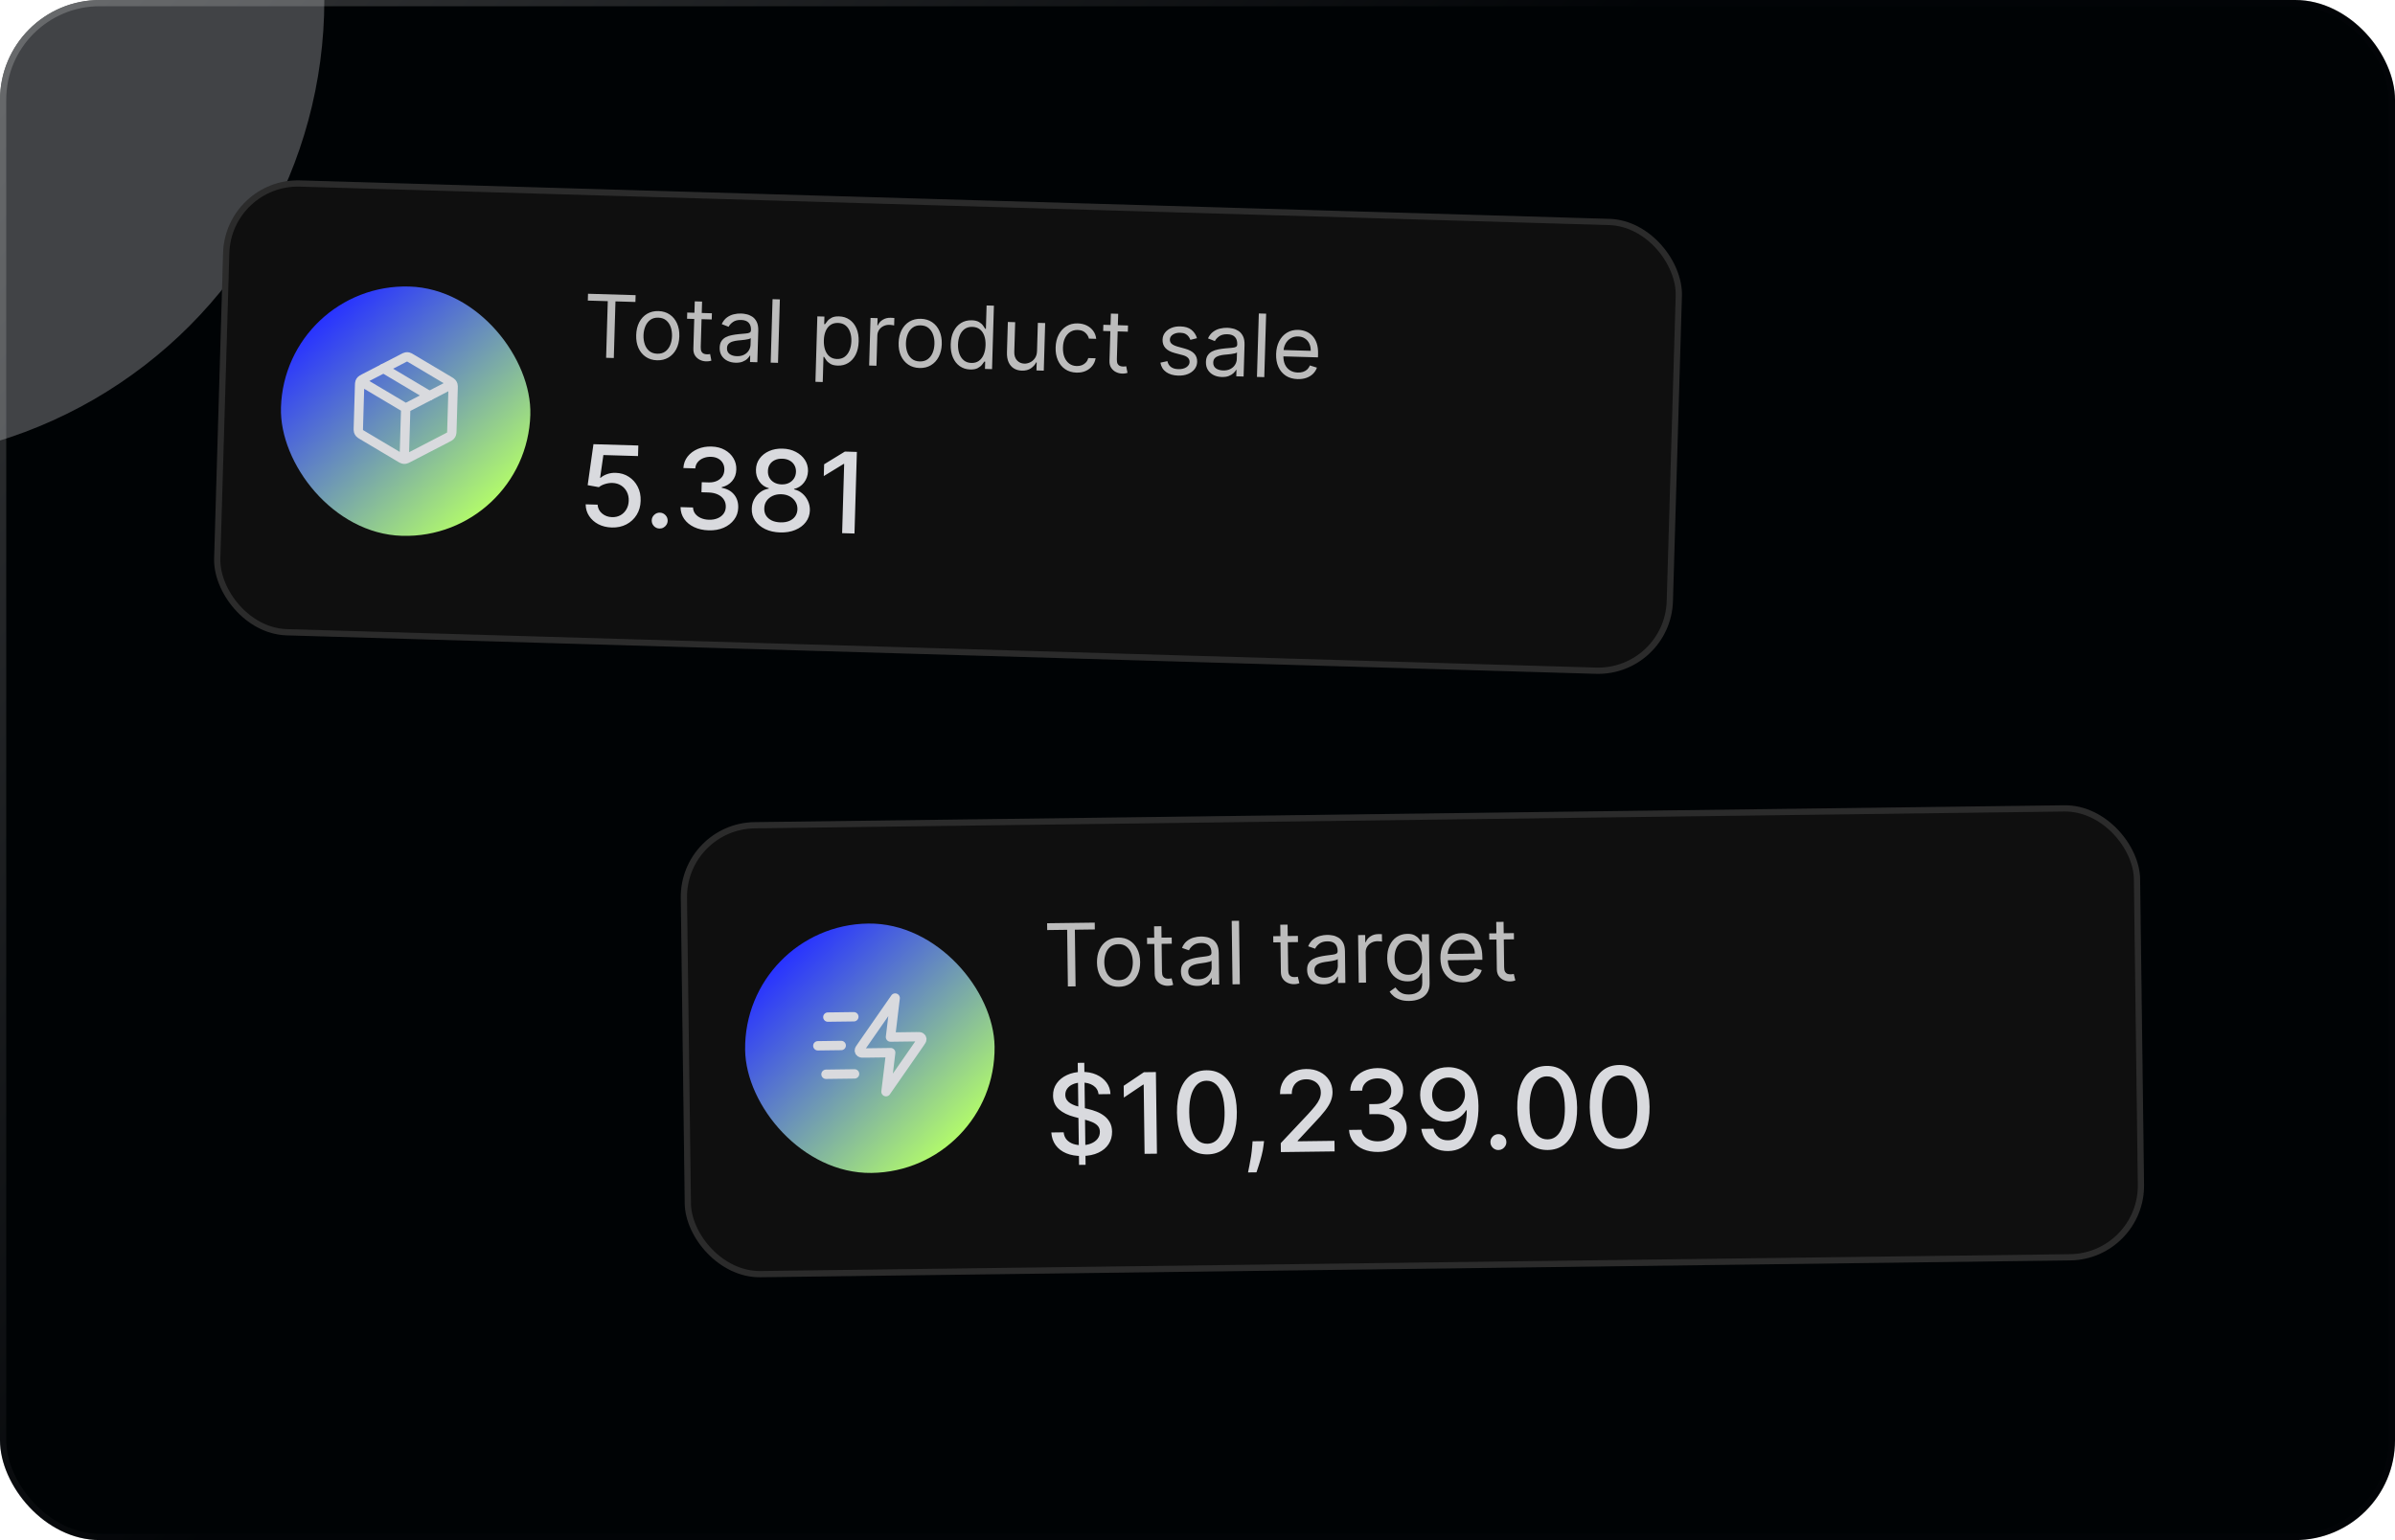 <svg width="384" height="247" viewBox="0 0 384 247" fill="none" xmlns="http://www.w3.org/2000/svg">
<g clip-path="url(#clip0_10956_294579)">
<rect width="384" height="247" rx="16" fill="url(#paint0_linear_10956_294579)"/>
<g opacity="0.3" filter="url(#filter0_f_10956_294579)">
<circle cx="-22" r="74" fill="#D9DADE"/>
</g>
<g filter="url(#filter1_i_10956_294579)">
<rect x="36.123" y="28.58" width="234" height="73" rx="12" transform="rotate(1.683 36.123 28.58)" fill="#0F0F0F"/>
<rect x="36.608" y="29.095" width="233" height="72" rx="11.5" transform="rotate(1.683 36.608 29.095)" stroke="white" stroke-opacity="0.12"/>
<rect x="45.634" y="45.366" width="40" height="40" rx="20" transform="rotate(1.683 45.634 45.366)" fill="url(#paint1_linear_10956_294579)"/>
<path d="M72.248 61.719L65.052 65.445M65.052 65.445L58.088 61.303M65.052 65.445L64.82 73.358M72.45 69.046L72.648 62.284C72.657 61.999 72.661 61.856 72.623 61.728C72.589 61.614 72.531 61.509 72.453 61.419C72.365 61.318 72.243 61.245 71.997 61.099L65.934 57.494C65.701 57.355 65.585 57.286 65.461 57.257C65.351 57.231 65.237 57.227 65.125 57.247C64.999 57.269 64.879 57.331 64.639 57.456L58.375 60.699C58.121 60.83 57.994 60.896 57.901 60.992C57.818 61.077 57.754 61.178 57.713 61.29C57.668 61.416 57.663 61.558 57.655 61.844L57.456 68.605C57.448 68.891 57.444 69.033 57.482 69.162C57.516 69.275 57.574 69.381 57.652 69.47C57.739 69.571 57.862 69.644 58.108 69.79L64.171 73.396C64.403 73.534 64.52 73.603 64.644 73.632C64.754 73.659 64.868 73.662 64.98 73.642C65.105 73.62 65.225 73.558 65.466 73.434L71.73 70.191C71.984 70.059 72.111 69.994 72.204 69.898C72.287 69.813 72.351 69.711 72.391 69.6C72.437 69.474 72.442 69.331 72.45 69.046Z" stroke="#D9DADE" stroke-width="1.5" stroke-linecap="round" stroke-linejoin="round"/>
<path d="M68.862 63.472L61.487 59.087" stroke="#D9DADE" stroke-width="1.5" stroke-linecap="round" stroke-linejoin="round"/>
<path d="M94.247 48.207L94.279 47.113L101.912 47.338L101.88 48.431L98.68 48.337L98.413 57.421L97.181 57.385L97.448 48.301L94.247 48.207ZM105.346 57.784C104.657 57.764 104.057 57.582 103.546 57.239C103.039 56.895 102.648 56.425 102.374 55.827C102.103 55.228 101.98 54.535 102.003 53.746C102.026 52.951 102.191 52.261 102.496 51.677C102.805 51.093 103.223 50.644 103.749 50.331C104.279 50.018 104.889 49.872 105.578 49.892C106.267 49.913 106.865 50.094 107.372 50.438C107.883 50.781 108.273 51.253 108.544 51.855C108.818 52.456 108.943 53.155 108.92 53.95C108.897 54.738 108.731 55.423 108.422 56.004C108.117 56.585 107.699 57.032 107.169 57.345C106.643 57.658 106.035 57.804 105.346 57.784ZM105.377 56.73C105.9 56.746 106.335 56.624 106.681 56.366C107.026 56.107 107.287 55.762 107.462 55.329C107.637 54.897 107.732 54.425 107.747 53.915C107.762 53.405 107.695 52.927 107.546 52.482C107.396 52.036 107.157 51.673 106.827 51.391C106.497 51.11 106.07 50.961 105.547 50.946C105.023 50.931 104.589 51.054 104.243 51.316C103.897 51.577 103.636 51.926 103.461 52.362C103.286 52.798 103.19 53.271 103.175 53.781C103.16 54.291 103.228 54.767 103.377 55.209C103.527 55.651 103.766 56.012 104.096 56.29C104.427 56.568 104.853 56.715 105.377 56.73ZM114.143 50.243L114.114 51.237L110.158 51.121L110.188 50.127L114.143 50.243ZM111.394 48.332L112.567 48.367L112.353 55.642C112.344 55.973 112.384 56.223 112.475 56.392C112.57 56.557 112.693 56.67 112.844 56.731C112.998 56.788 113.161 56.82 113.333 56.825C113.462 56.829 113.569 56.825 113.652 56.814C113.735 56.8 113.802 56.789 113.852 56.78L114.059 57.841C113.979 57.868 113.867 57.895 113.724 57.921C113.58 57.95 113.399 57.961 113.181 57.954C112.849 57.945 112.527 57.864 112.213 57.712C111.902 57.56 111.647 57.336 111.447 57.038C111.25 56.74 111.158 56.37 111.171 55.926L111.394 48.332ZM117.924 58.173C117.44 58.159 117.004 58.055 116.615 57.861C116.226 57.664 115.921 57.388 115.7 57.034C115.478 56.676 115.374 56.248 115.389 55.751C115.402 55.314 115.498 54.962 115.679 54.695C115.859 54.425 116.096 54.217 116.388 54.07C116.681 53.922 117.003 53.816 117.353 53.75C117.706 53.681 118.061 53.628 118.417 53.592C118.882 53.546 119.26 53.512 119.549 53.491C119.841 53.466 120.055 53.418 120.19 53.346C120.328 53.273 120.4 53.143 120.405 52.954L120.406 52.914C120.421 52.424 120.298 52.039 120.037 51.76C119.78 51.48 119.382 51.333 118.842 51.317C118.282 51.3 117.839 51.41 117.514 51.646C117.189 51.882 116.957 52.137 116.82 52.411L115.719 51.981C115.931 51.523 116.207 51.17 116.546 50.921C116.888 50.669 117.258 50.498 117.655 50.406C118.056 50.312 118.448 50.27 118.832 50.282C119.078 50.289 119.358 50.327 119.675 50.396C119.994 50.462 120.301 50.589 120.593 50.776C120.89 50.964 121.132 51.241 121.32 51.608C121.508 51.975 121.593 52.462 121.576 53.068L121.428 58.097L120.255 58.063L120.285 57.029L120.226 57.027C120.141 57.191 120.004 57.364 119.813 57.547C119.622 57.731 119.37 57.884 119.058 58.008C118.746 58.131 118.368 58.186 117.924 58.173ZM118.134 57.125C118.598 57.139 118.991 57.059 119.315 56.886C119.641 56.713 119.89 56.485 120.061 56.202C120.235 55.919 120.327 55.618 120.336 55.3L120.368 54.226C120.316 54.285 120.205 54.336 120.035 54.381C119.868 54.422 119.675 54.458 119.455 54.488C119.239 54.515 119.027 54.538 118.821 54.559C118.618 54.576 118.454 54.591 118.327 54.604C118.021 54.635 117.735 54.691 117.467 54.773C117.203 54.851 116.987 54.976 116.819 55.147C116.655 55.314 116.569 55.547 116.56 55.845C116.548 56.253 116.69 56.565 116.985 56.783C117.284 56.997 117.667 57.111 118.134 57.125ZM125.04 48.017L124.741 58.194L123.568 58.16L123.867 47.983L125.04 48.017ZM130.741 61.236L131.049 50.74L132.182 50.773L132.147 51.986L132.286 51.99C132.376 51.86 132.5 51.695 132.659 51.494C132.82 51.29 133.048 51.111 133.341 50.957C133.637 50.8 134.034 50.728 134.531 50.743C135.174 50.762 135.735 50.939 136.216 51.275C136.697 51.611 137.066 52.078 137.324 52.675C137.582 53.273 137.699 53.973 137.675 54.775C137.651 55.583 137.493 56.28 137.201 56.864C136.909 57.446 136.514 57.892 136.018 58.203C135.521 58.51 134.955 58.654 134.319 58.635C133.829 58.621 133.438 58.528 133.148 58.357C132.858 58.183 132.637 57.989 132.484 57.775C132.331 57.559 132.214 57.38 132.132 57.238L132.032 57.235L131.914 61.27L130.741 61.236ZM132.09 54.591C132.073 55.167 132.143 55.678 132.299 56.124C132.455 56.566 132.692 56.916 133.009 57.174C133.326 57.429 133.72 57.563 134.191 57.577C134.681 57.591 135.094 57.474 135.43 57.225C135.769 56.973 136.027 56.629 136.206 56.194C136.388 55.755 136.487 55.264 136.503 54.72C136.519 54.184 136.45 53.697 136.297 53.262C136.148 52.823 135.911 52.473 135.587 52.211C135.266 51.947 134.858 51.807 134.361 51.792C133.884 51.778 133.479 51.888 133.147 52.12C132.816 52.349 132.561 52.676 132.383 53.102C132.204 53.525 132.107 54.021 132.09 54.591ZM139.353 58.624L139.577 50.991L140.71 51.024L140.676 52.177L140.756 52.179C140.906 51.806 141.167 51.507 141.538 51.282C141.909 51.058 142.324 50.952 142.781 50.965C142.867 50.968 142.974 50.973 143.104 50.98C143.233 50.987 143.33 50.995 143.396 51.003L143.361 52.196C143.322 52.185 143.231 52.167 143.089 52.143C142.951 52.116 142.804 52.1 142.648 52.096C142.277 52.085 141.943 52.153 141.647 52.3C141.355 52.444 141.12 52.649 140.943 52.916C140.769 53.179 140.677 53.483 140.667 53.828L140.525 58.658L139.353 58.624ZM147.423 59.02C146.734 59 146.134 58.818 145.624 58.475C145.117 58.132 144.726 57.661 144.452 57.063C144.181 56.464 144.057 55.771 144.08 54.983C144.104 54.188 144.268 53.498 144.574 52.913C144.883 52.329 145.3 51.88 145.827 51.567C146.357 51.255 146.966 51.108 147.655 51.129C148.344 51.149 148.942 51.331 149.45 51.674C149.96 52.017 150.351 52.489 150.622 53.091C150.896 53.692 151.021 54.391 150.998 55.186C150.975 55.974 150.809 56.659 150.5 57.24C150.194 57.822 149.776 58.269 149.247 58.581C148.72 58.894 148.112 59.04 147.423 59.02ZM147.454 57.967C147.978 57.982 148.412 57.86 148.758 57.602C149.104 57.343 149.364 56.998 149.54 56.566C149.715 56.133 149.81 55.662 149.825 55.151C149.84 54.641 149.773 54.163 149.623 53.718C149.474 53.273 149.234 52.909 148.904 52.627C148.574 52.346 148.148 52.197 147.624 52.182C147.101 52.167 146.666 52.29 146.32 52.552C145.974 52.813 145.714 53.162 145.538 53.598C145.363 54.034 145.268 54.507 145.253 55.017C145.238 55.527 145.305 56.003 145.455 56.446C145.604 56.888 145.844 57.248 146.174 57.526C146.504 57.804 146.931 57.951 147.454 57.967ZM155.555 59.259C154.918 59.24 154.362 59.063 153.884 58.727C153.407 58.388 153.039 57.92 152.781 57.322C152.524 56.721 152.407 56.016 152.431 55.208C152.454 54.406 152.612 53.715 152.904 53.133C153.197 52.551 153.593 52.107 154.093 51.8C154.592 51.493 155.164 51.349 155.806 51.368C156.303 51.383 156.693 51.477 156.977 51.651C157.264 51.822 157.48 52.014 157.626 52.227C157.776 52.437 157.892 52.61 157.974 52.745L158.074 52.748L158.184 48.991L159.357 49.025L159.058 59.203L157.925 59.169L157.959 57.997L157.82 57.992C157.73 58.129 157.602 58.301 157.437 58.508C157.272 58.712 157.039 58.893 156.739 59.05C156.44 59.204 156.045 59.273 155.555 59.259ZM155.745 58.21C156.215 58.224 156.616 58.113 156.948 57.877C157.28 57.638 157.537 57.303 157.719 56.87C157.901 56.435 158 55.929 158.017 55.352C158.034 54.782 157.966 54.281 157.812 53.849C157.659 53.414 157.424 53.072 157.106 52.824C156.789 52.572 156.392 52.44 155.914 52.426C155.418 52.411 155 52.526 154.661 52.772C154.326 53.014 154.069 53.349 153.89 53.779C153.715 54.205 153.62 54.686 153.604 55.223C153.588 55.766 153.656 56.262 153.809 56.711C153.965 57.156 154.203 57.515 154.524 57.786C154.847 58.054 155.254 58.196 155.745 58.21ZM166.271 56.291L166.403 51.779L167.576 51.813L167.352 59.446L166.179 59.412L166.217 58.12L166.137 58.117C165.947 58.5 165.659 58.821 165.273 59.082C164.888 59.339 164.407 59.459 163.83 59.442C163.353 59.428 162.932 59.312 162.567 59.092C162.203 58.869 161.92 58.542 161.721 58.112C161.521 57.678 161.431 57.137 161.45 56.488L161.593 51.638L162.766 51.672L162.625 56.443C162.609 56.999 162.752 57.448 163.053 57.788C163.358 58.129 163.754 58.306 164.241 58.32C164.533 58.329 164.832 58.263 165.138 58.123C165.447 57.983 165.709 57.762 165.923 57.46C166.141 57.158 166.257 56.768 166.271 56.291ZM172.596 59.76C171.88 59.739 171.269 59.551 170.762 59.198C170.255 58.845 169.872 58.368 169.611 57.767C169.35 57.166 169.231 56.484 169.253 55.722C169.276 54.947 169.438 54.267 169.741 53.682C170.046 53.094 170.461 52.641 170.984 52.321C171.511 51.998 172.119 51.847 172.808 51.867C173.345 51.883 173.825 51.997 174.25 52.208C174.675 52.42 175.02 52.708 175.284 53.074C175.549 53.44 175.707 53.862 175.759 54.342L174.587 54.307C174.507 53.957 174.318 53.643 174.017 53.365C173.721 53.085 173.314 52.937 172.797 52.922C172.34 52.908 171.935 53.016 171.584 53.244C171.236 53.469 170.959 53.794 170.754 54.219C170.553 54.641 170.444 55.14 170.427 55.717C170.41 56.306 170.487 56.823 170.66 57.266C170.836 57.708 171.091 58.056 171.425 58.308C171.763 58.56 172.163 58.692 172.627 58.706C172.932 58.715 173.21 58.67 173.462 58.571C173.713 58.473 173.928 58.326 174.106 58.133C174.284 57.939 174.414 57.704 174.495 57.428L175.668 57.462C175.588 57.911 175.412 58.312 175.14 58.665C174.871 59.016 174.52 59.291 174.086 59.49C173.656 59.686 173.159 59.776 172.596 59.76ZM180.861 52.203L180.831 53.197L176.876 53.081L176.905 52.087L180.861 52.203ZM178.112 50.292L179.284 50.327L179.071 57.602C179.061 57.933 179.102 58.183 179.193 58.352C179.287 58.517 179.41 58.63 179.561 58.691C179.715 58.748 179.878 58.78 180.05 58.785C180.18 58.789 180.286 58.785 180.369 58.774C180.452 58.76 180.519 58.749 180.569 58.74L180.777 59.801C180.696 59.828 180.584 59.855 180.441 59.881C180.298 59.91 180.117 59.921 179.898 59.914C179.567 59.905 179.244 59.824 178.93 59.672C178.62 59.52 178.364 59.296 178.164 58.998C177.967 58.7 177.875 58.33 177.888 57.886L178.112 50.292ZM191.917 54.239L190.855 54.507C190.794 54.329 190.701 54.156 190.577 53.986C190.456 53.813 190.288 53.669 190.072 53.553C189.857 53.438 189.578 53.375 189.237 53.365C188.77 53.351 188.377 53.447 188.06 53.653C187.745 53.856 187.583 54.122 187.574 54.45C187.565 54.741 187.664 54.975 187.872 55.15C188.079 55.325 188.406 55.476 188.853 55.602L189.978 55.913C190.655 56.099 191.157 56.367 191.481 56.718C191.806 57.066 191.96 57.507 191.945 58.04C191.932 58.477 191.794 58.865 191.533 59.202C191.274 59.539 190.918 59.8 190.465 59.986C190.012 60.172 189.489 60.256 188.896 60.238C188.117 60.215 187.478 60.028 186.978 59.675C186.477 59.322 186.169 58.819 186.052 58.165L187.173 57.92C187.267 58.334 187.459 58.648 187.748 58.862C188.04 59.076 188.426 59.19 188.906 59.204C189.453 59.22 189.89 59.117 190.219 58.895C190.55 58.669 190.721 58.392 190.73 58.064C190.738 57.799 190.652 57.574 190.472 57.39C190.291 57.202 190.011 57.058 189.629 56.957L188.365 56.622C187.671 56.436 187.165 56.164 186.848 55.806C186.533 55.446 186.384 55.002 186.399 54.475C186.412 54.044 186.544 53.667 186.796 53.343C187.05 53.019 187.391 52.768 187.817 52.592C188.247 52.416 188.73 52.335 189.267 52.351C190.022 52.373 190.61 52.556 191.031 52.9C191.456 53.244 191.751 53.691 191.917 54.239ZM195.889 60.464C195.405 60.45 194.969 60.346 194.58 60.152C194.191 59.955 193.886 59.679 193.664 59.324C193.442 58.966 193.339 58.539 193.353 58.042C193.366 57.604 193.463 57.252 193.643 56.986C193.823 56.716 194.06 56.507 194.353 56.36C194.646 56.213 194.967 56.106 195.317 56.04C195.671 55.971 196.025 55.918 196.381 55.882C196.847 55.836 197.224 55.803 197.513 55.781C197.806 55.757 198.019 55.708 198.154 55.636C198.292 55.564 198.364 55.433 198.37 55.245L198.371 55.205C198.385 54.714 198.262 54.33 198.002 54.05C197.745 53.77 197.346 53.623 196.806 53.607C196.246 53.59 195.804 53.7 195.478 53.936C195.153 54.172 194.922 54.427 194.785 54.702L193.683 54.271C193.895 53.813 194.171 53.46 194.51 53.211C194.852 52.959 195.222 52.788 195.619 52.697C196.02 52.602 196.412 52.561 196.797 52.572C197.042 52.579 197.323 52.617 197.639 52.687C197.959 52.752 198.265 52.879 198.558 53.067C198.854 53.254 199.096 53.532 199.284 53.899C199.473 54.266 199.558 54.752 199.54 55.358L199.392 60.388L198.219 60.353L198.25 59.319L198.19 59.318C198.106 59.481 197.968 59.654 197.777 59.838C197.586 60.021 197.334 60.175 197.022 60.298C196.71 60.422 196.332 60.477 195.889 60.464ZM196.098 59.415C196.562 59.429 196.956 59.349 197.279 59.177C197.606 59.004 197.855 58.776 198.025 58.492C198.2 58.209 198.291 57.908 198.301 57.59L198.332 56.517C198.281 56.575 198.17 56.626 197.999 56.671C197.832 56.713 197.639 56.748 197.419 56.778C197.203 56.805 196.992 56.829 196.786 56.849C196.583 56.867 196.418 56.882 196.292 56.894C195.986 56.925 195.699 56.981 195.431 57.063C195.167 57.142 194.951 57.266 194.784 57.437C194.62 57.605 194.533 57.837 194.524 58.136C194.513 58.543 194.654 58.856 194.95 59.073C195.248 59.288 195.631 59.402 196.098 59.415ZM203.005 50.307L202.706 60.485L201.533 60.45L201.832 50.273L203.005 50.307ZM208.049 60.801C207.314 60.779 206.684 60.599 206.16 60.258C205.64 59.915 205.244 59.445 204.973 58.85C204.706 58.252 204.583 57.562 204.606 56.781C204.629 55.999 204.792 55.314 205.094 54.726C205.4 54.135 205.815 53.679 206.338 53.36C206.865 53.037 207.473 52.886 208.162 52.906C208.559 52.918 208.95 52.995 209.334 53.139C209.718 53.283 210.064 53.509 210.373 53.817C210.683 54.121 210.925 54.519 211.099 55.012C211.274 55.504 211.351 56.107 211.33 56.819L211.315 57.316L205.431 57.143L205.461 56.129L210.152 56.267C210.165 55.836 210.09 55.45 209.928 55.107C209.769 54.764 209.535 54.49 209.226 54.285C208.92 54.081 208.555 53.972 208.131 53.96C207.664 53.946 207.256 54.05 206.908 54.272C206.564 54.49 206.295 54.781 206.102 55.143C205.909 55.506 205.806 55.897 205.794 56.318L205.774 56.994C205.757 57.57 205.842 58.062 206.029 58.469C206.219 58.872 206.49 59.184 206.842 59.403C207.194 59.619 207.607 59.734 208.08 59.748C208.388 59.757 208.668 59.722 208.919 59.643C209.173 59.561 209.394 59.435 209.582 59.264C209.769 59.091 209.916 58.873 210.024 58.611L211.147 58.962C211.017 59.343 210.806 59.675 210.516 59.958C210.226 60.238 209.872 60.453 209.453 60.603C209.034 60.75 208.566 60.816 208.049 60.801Z" fill="white" fill-opacity="0.72"/>
<path d="M98.084 84.602C97.283 84.578 96.568 84.404 95.938 84.078C95.312 83.749 94.818 83.308 94.455 82.756C94.091 82.204 93.907 81.58 93.902 80.885L95.819 80.941C95.849 81.505 96.085 81.975 96.526 82.35C96.966 82.725 97.502 82.922 98.133 82.941C98.635 82.955 99.084 82.853 99.478 82.635C99.877 82.412 100.193 82.1 100.426 81.697C100.664 81.295 100.791 80.832 100.806 80.308C100.822 79.775 100.721 79.297 100.503 78.873C100.285 78.449 99.978 78.111 99.58 77.861C99.187 77.611 98.73 77.476 98.211 77.456C97.814 77.445 97.414 77.501 97.01 77.626C96.605 77.75 96.276 77.919 96.023 78.134L94.223 77.812L95.151 71.24L102.345 71.451L102.296 73.145L96.743 72.981L96.221 76.63L96.297 76.633C96.56 76.393 96.905 76.196 97.331 76.043C97.762 75.889 98.22 75.819 98.706 75.834C99.502 75.857 100.206 76.067 100.817 76.465C101.432 76.862 101.909 77.394 102.247 78.061C102.59 78.723 102.747 79.478 102.718 80.326C102.697 81.173 102.483 81.924 102.076 82.577C101.673 83.23 101.125 83.738 100.433 84.102C99.744 84.461 98.961 84.628 98.084 84.602ZM105.733 84.769C105.384 84.759 105.088 84.626 104.843 84.372C104.6 84.113 104.483 83.807 104.493 83.454C104.503 83.104 104.638 82.81 104.896 82.57C105.155 82.326 105.459 82.209 105.808 82.22C106.158 82.23 106.454 82.364 106.698 82.623C106.942 82.877 107.059 83.179 107.049 83.529C107.042 83.763 106.976 83.976 106.851 84.169C106.73 84.357 106.573 84.506 106.377 84.615C106.182 84.725 105.968 84.776 105.733 84.769ZM113.624 85.058C112.747 85.033 111.967 84.858 111.286 84.536C110.609 84.213 110.079 83.778 109.694 83.229C109.314 82.677 109.119 82.044 109.11 81.332L111.116 81.391C111.131 81.779 111.251 82.12 111.477 82.412C111.707 82.7 112.011 82.926 112.39 83.091C112.769 83.255 113.193 83.345 113.661 83.358C114.177 83.374 114.635 83.297 115.036 83.13C115.442 82.963 115.763 82.723 115.998 82.41C116.233 82.093 116.357 81.724 116.369 81.302C116.382 80.863 116.28 80.475 116.064 80.136C115.853 79.793 115.535 79.519 115.11 79.315C114.69 79.111 114.177 79 113.572 78.982L112.467 78.949L112.514 77.339L113.62 77.372C114.105 77.386 114.534 77.311 114.905 77.147C115.281 76.984 115.578 76.749 115.796 76.444C116.014 76.135 116.129 75.77 116.141 75.348C116.153 74.944 116.072 74.59 115.897 74.286C115.727 73.978 115.479 73.734 115.152 73.554C114.829 73.374 114.443 73.278 113.996 73.264C113.57 73.252 113.17 73.319 112.794 73.466C112.424 73.608 112.119 73.821 111.88 74.104C111.642 74.383 111.508 74.722 111.48 75.122L109.569 75.066C109.611 74.359 109.838 73.743 110.25 73.218C110.666 72.693 111.207 72.289 111.872 72.006C112.537 71.723 113.269 71.593 114.07 71.617C114.909 71.641 115.629 71.827 116.228 72.173C116.832 72.514 117.292 72.961 117.608 73.511C117.929 74.062 118.078 74.659 118.055 75.302C118.037 76.035 117.815 76.651 117.386 77.15C116.962 77.649 116.407 77.976 115.721 78.13L115.718 78.233C116.583 78.39 117.245 78.755 117.706 79.327C118.171 79.899 118.389 80.598 118.361 81.425C118.344 82.145 118.125 82.784 117.703 83.343C117.286 83.902 116.726 84.335 116.022 84.643C115.318 84.946 114.519 85.085 113.624 85.058ZM125.087 85.395C124.171 85.368 123.366 85.187 122.672 84.851C121.983 84.515 121.449 84.065 121.069 83.499C120.689 82.934 120.511 82.298 120.536 81.591C120.548 81.037 120.676 80.531 120.92 80.074C121.168 79.612 121.497 79.232 121.906 78.932C122.316 78.629 122.769 78.442 123.266 78.371L123.268 78.295C122.621 78.118 122.109 77.753 121.733 77.201C121.357 76.648 121.182 76.021 121.207 75.318C121.222 74.649 121.416 74.058 121.79 73.545C122.167 73.027 122.676 72.626 123.315 72.342C123.954 72.058 124.676 71.928 125.481 71.952C126.278 71.975 126.985 72.15 127.602 72.475C128.223 72.796 128.708 73.226 129.054 73.764C129.401 74.299 129.566 74.898 129.551 75.563C129.526 76.266 129.308 76.882 128.896 77.411C128.484 77.941 127.958 78.275 127.319 78.414L127.317 78.49C127.804 78.59 128.239 78.803 128.621 79.13C129.008 79.452 129.312 79.851 129.533 80.327C129.758 80.798 129.864 81.311 129.852 81.865C129.827 82.571 129.608 83.196 129.196 83.738C128.784 84.28 128.221 84.698 127.509 84.993C126.801 85.288 125.994 85.422 125.087 85.395ZM125.134 83.779C125.675 83.794 126.146 83.719 126.548 83.552C126.949 83.38 127.263 83.136 127.49 82.818C127.717 82.497 127.839 82.117 127.856 81.678C127.865 81.222 127.758 80.816 127.534 80.46C127.314 80.104 127.009 79.82 126.619 79.608C126.228 79.396 125.778 79.283 125.267 79.268C124.751 79.253 124.29 79.339 123.884 79.528C123.478 79.716 123.154 79.982 122.914 80.324C122.674 80.667 122.549 81.066 122.54 81.522C122.523 81.96 122.616 82.347 122.819 82.681C123.027 83.011 123.328 83.274 123.723 83.469C124.119 83.659 124.589 83.763 125.134 83.779ZM125.313 77.69C125.747 77.702 126.135 77.626 126.477 77.462C126.819 77.297 127.09 77.062 127.291 76.757C127.496 76.451 127.607 76.09 127.623 75.673C127.631 75.264 127.543 74.903 127.361 74.591C127.182 74.279 126.927 74.034 126.596 73.858C126.264 73.678 125.877 73.582 125.434 73.569C124.982 73.555 124.584 73.629 124.238 73.789C123.897 73.945 123.628 74.174 123.431 74.475C123.235 74.776 123.133 75.132 123.125 75.541C123.109 75.958 123.192 76.325 123.374 76.641C123.557 76.958 123.814 77.209 124.145 77.393C124.481 77.578 124.87 77.677 125.313 77.69ZM137.387 72.481L137.003 85.566L135.022 85.508L135.349 74.403L135.272 74.401L132.081 76.354L132.137 74.463L135.464 72.424L137.387 72.481Z" fill="#D9DADE"/>
</g>
<g filter="url(#filter2_i_10956_294579)">
<rect x="109" y="132.009" width="234" height="73" rx="12" transform="rotate(-0.737 109 132.009)" fill="#0F0F0F"/>
<rect x="109.506" y="132.502" width="233" height="72" rx="11.5" transform="rotate(-0.737 109.506 132.502)" stroke="white" stroke-opacity="0.12"/>
<rect x="119.211" y="148.378" width="40" height="40" rx="20" transform="rotate(-0.737 119.211 148.378)" fill="url(#paint2_linear_10956_294579)"/>
<path d="M137.018 172.235L132.436 172.294M134.876 167.679L131.127 167.727M136.901 163.069L132.734 163.123M143.529 160.067L138.132 167.833C137.893 168.176 137.773 168.348 137.78 168.49C137.787 168.614 137.847 168.728 137.946 168.803C138.06 168.888 138.269 168.885 138.688 168.88L142.808 168.827L142.056 175.087L147.453 167.321C147.692 166.977 147.812 166.806 147.804 166.664C147.798 166.54 147.738 166.426 147.639 166.351C147.525 166.266 147.316 166.269 146.897 166.274L142.776 166.327L143.529 160.067Z" stroke="#D9DADE" stroke-width="1.5" stroke-linecap="round" stroke-linejoin="round"/>
<path d="M167.901 149.164L167.887 148.071L175.523 147.972L175.537 149.066L172.335 149.107L172.452 158.195L171.219 158.21L171.102 149.123L167.901 149.164ZM179.394 158.264C178.704 158.273 178.098 158.117 177.573 157.796C177.052 157.474 176.642 157.02 176.342 156.434C176.046 155.848 175.893 155.161 175.883 154.372C175.873 153.576 176.008 152.88 176.289 152.283C176.573 151.686 176.971 151.22 177.484 150.886C178 150.551 178.603 150.379 179.292 150.37C179.982 150.361 180.587 150.518 181.108 150.839C181.633 151.16 182.043 151.616 182.339 152.205C182.638 152.795 182.793 153.487 182.803 154.283C182.813 155.072 182.676 155.763 182.392 156.356C182.112 156.95 181.713 157.414 181.197 157.749C180.684 158.084 180.083 158.256 179.394 158.264ZM179.38 157.211C179.904 157.204 180.333 157.064 180.668 156.791C181.002 156.518 181.248 156.162 181.405 155.723C181.561 155.283 181.636 154.808 181.63 154.298C181.623 153.787 181.536 153.313 181.368 152.874C181.2 152.436 180.945 152.083 180.604 151.815C180.262 151.548 179.829 151.417 179.306 151.424C178.782 151.431 178.353 151.572 178.019 151.848C177.684 152.124 177.438 152.484 177.282 152.927C177.125 153.37 177.05 153.846 177.056 154.357C177.063 154.867 177.15 155.34 177.318 155.775C177.486 156.211 177.741 156.56 178.083 156.825C178.424 157.089 178.857 157.217 179.38 157.211ZM187.865 150.359L187.878 151.354L183.921 151.405L183.908 150.41L187.865 150.359ZM185.038 148.566L186.211 148.551L186.305 155.829C186.309 156.16 186.36 156.408 186.458 156.573C186.56 156.734 186.687 156.841 186.84 156.896C186.997 156.947 187.161 156.971 187.334 156.969C187.463 156.967 187.569 156.959 187.652 156.945C187.734 156.927 187.8 156.913 187.85 156.903L188.102 157.954C188.023 157.984 187.912 158.016 187.77 158.047C187.628 158.082 187.448 158.101 187.229 158.104C186.897 158.108 186.572 158.041 186.252 157.903C185.935 157.764 185.67 157.551 185.458 157.262C185.249 156.973 185.141 156.606 185.136 156.162L185.038 148.566ZM191.977 158.123C191.494 158.129 191.053 158.043 190.656 157.866C190.26 157.686 189.943 157.423 189.707 157.078C189.47 156.729 189.349 156.307 189.342 155.81C189.337 155.372 189.418 155.016 189.587 154.742C189.756 154.465 189.983 154.247 190.27 154.087C190.556 153.928 190.873 153.808 191.22 153.727C191.57 153.643 191.922 153.575 192.276 153.525C192.739 153.459 193.115 153.409 193.403 153.376C193.694 153.339 193.906 153.282 194.037 153.204C194.172 153.126 194.238 152.992 194.236 152.803L194.235 152.763C194.229 152.273 194.09 151.894 193.818 151.625C193.549 151.357 193.145 151.226 192.605 151.233C192.045 151.24 191.607 151.369 191.292 151.618C190.977 151.867 190.757 152.132 190.631 152.412L189.512 152.029C189.705 151.562 189.966 151.198 190.294 150.935C190.625 150.669 190.987 150.482 191.381 150.374C191.777 150.263 192.167 150.205 192.552 150.2C192.797 150.197 193.079 150.223 193.398 150.278C193.72 150.331 194.032 150.444 194.332 150.619C194.636 150.794 194.89 151.061 195.093 151.42C195.297 151.779 195.402 152.261 195.41 152.868L195.475 157.899L194.302 157.914L194.288 156.88L194.229 156.88C194.151 157.047 194.021 157.226 193.838 157.417C193.655 157.609 193.41 157.773 193.103 157.909C192.797 158.046 192.421 158.117 191.977 158.123ZM192.143 157.066C192.607 157.06 192.997 156.964 193.312 156.778C193.632 156.591 193.87 156.353 194.029 156.063C194.191 155.772 194.27 155.468 194.266 155.15L194.252 154.076C194.203 154.136 194.095 154.192 193.926 154.244C193.761 154.293 193.569 154.337 193.351 154.376C193.136 154.412 192.926 154.444 192.721 154.473C192.519 154.499 192.355 154.521 192.23 154.539C191.925 154.583 191.641 154.651 191.377 154.744C191.116 154.834 190.906 154.967 190.746 155.145C190.589 155.32 190.512 155.556 190.516 155.854C190.522 156.262 190.676 156.568 190.981 156.773C191.288 156.975 191.675 157.072 192.143 157.066ZM198.658 147.675L198.789 157.856L197.616 157.871L197.485 147.69L198.658 147.675ZM208.098 150.099L208.111 151.093L204.154 151.144L204.141 150.15L208.098 150.099ZM205.271 148.306L206.444 148.291L206.537 155.569C206.542 155.9 206.593 156.148 206.691 156.312C206.793 156.474 206.92 156.581 207.073 156.636C207.23 156.687 207.394 156.711 207.566 156.709C207.696 156.707 207.802 156.699 207.884 156.685C207.967 156.667 208.033 156.653 208.083 156.643L208.335 157.693C208.256 157.724 208.145 157.756 208.003 157.787C207.861 157.822 207.68 157.841 207.462 157.844C207.13 157.848 206.804 157.781 206.484 157.643C206.168 157.504 205.903 157.29 205.691 157.001C205.481 156.712 205.374 156.346 205.368 155.902L205.271 148.306ZM212.21 157.862C211.726 157.869 211.286 157.783 210.889 157.606C210.492 157.425 210.176 157.163 209.939 156.818C209.703 156.469 209.581 156.047 209.575 155.549C209.569 155.112 209.651 154.756 209.82 154.482C209.989 154.205 210.216 153.987 210.503 153.827C210.789 153.668 211.105 153.548 211.453 153.467C211.803 153.383 212.155 153.315 212.509 153.264C212.972 153.199 213.348 153.149 213.636 153.116C213.927 153.079 214.138 153.021 214.27 152.943C214.405 152.865 214.471 152.732 214.469 152.543L214.468 152.503C214.462 152.013 214.323 151.633 214.051 151.365C213.782 151.097 213.378 150.966 212.837 150.973C212.277 150.98 211.84 151.108 211.525 151.358C211.21 151.607 210.989 151.872 210.864 152.152L209.745 151.769C209.938 151.302 210.199 150.937 210.527 150.675C210.858 150.408 211.22 150.221 211.613 150.114C212.01 150.003 212.4 149.944 212.784 149.94C213.03 149.936 213.312 149.963 213.631 150.018C213.953 150.07 214.264 150.184 214.565 150.359C214.869 150.534 215.122 150.801 215.326 151.16C215.529 151.518 215.635 152.001 215.643 152.608L215.707 157.638L214.534 157.653L214.521 156.619L214.461 156.62C214.384 156.787 214.254 156.966 214.07 157.157C213.887 157.349 213.642 157.512 213.336 157.649C213.029 157.786 212.654 157.857 212.21 157.862ZM212.375 156.806C212.839 156.8 213.229 156.704 213.545 156.518C213.864 156.331 214.103 156.093 214.262 155.802C214.424 155.512 214.503 155.208 214.499 154.889L214.485 153.816C214.436 153.876 214.327 153.932 214.159 153.984C213.994 154.033 213.802 154.076 213.584 154.116C213.369 154.152 213.159 154.184 212.954 154.213C212.752 154.239 212.588 154.261 212.462 154.279C212.158 154.323 211.874 154.391 211.61 154.484C211.349 154.574 211.139 154.707 210.979 154.885C210.822 155.059 210.745 155.296 210.749 155.594C210.754 156.002 210.909 156.308 211.213 156.513C211.521 156.714 211.908 156.812 212.375 156.806ZM217.849 157.611L217.751 149.975L218.884 149.961L218.899 151.114L218.978 151.113C219.113 150.733 219.361 150.423 219.722 150.183C220.084 149.943 220.493 149.821 220.951 149.815C221.037 149.814 221.144 149.814 221.274 149.815C221.403 149.817 221.501 149.821 221.567 149.827L221.583 151.02C221.543 151.01 221.451 150.996 221.309 150.978C221.169 150.957 221.021 150.947 220.866 150.949C220.495 150.954 220.164 151.036 219.874 151.196C219.588 151.352 219.362 151.567 219.197 151.841C219.034 152.111 218.955 152.419 218.96 152.764L219.022 157.596L217.849 157.611ZM225.946 160.53C225.379 160.537 224.891 160.47 224.482 160.33C224.072 160.192 223.73 160.008 223.455 159.776C223.184 159.548 222.967 159.302 222.804 159.039L223.731 158.37C223.838 158.508 223.975 158.666 224.139 158.843C224.304 159.023 224.528 159.177 224.812 159.306C225.098 159.438 225.472 159.502 225.933 159.496C226.549 159.488 227.056 159.332 227.453 159.029C227.85 158.725 228.045 158.255 228.037 157.619L228.017 156.068L227.917 156.069C227.833 156.21 227.712 156.384 227.556 156.591C227.403 156.795 227.18 156.979 226.887 157.142C226.597 157.301 226.204 157.384 225.707 157.39C225.09 157.398 224.535 157.26 224.041 156.974C223.55 156.689 223.158 156.27 222.866 155.717C222.577 155.163 222.428 154.489 222.417 153.694C222.407 152.912 222.536 152.229 222.804 151.645C223.071 151.059 223.448 150.603 223.935 150.278C224.421 149.951 224.986 149.783 225.629 149.774C226.126 149.768 226.521 149.846 226.815 150.008C227.112 150.166 227.34 150.349 227.498 150.556C227.66 150.759 227.785 150.927 227.873 151.058L227.992 151.057L227.976 149.844L229.11 149.829L229.211 157.684C229.219 158.34 229.077 158.875 228.784 159.29C228.494 159.708 228.101 160.016 227.603 160.215C227.108 160.417 226.556 160.522 225.946 160.53ZM225.852 156.335C226.323 156.328 226.719 156.216 227.041 155.996C227.363 155.776 227.606 155.463 227.77 155.057C227.934 154.65 228.012 154.165 228.005 153.602C227.998 153.052 227.909 152.567 227.738 152.149C227.566 151.73 227.317 151.403 226.989 151.169C226.661 150.934 226.259 150.82 225.781 150.826C225.284 150.833 224.872 150.964 224.543 151.22C224.219 151.476 223.976 151.818 223.816 152.244C223.659 152.67 223.584 153.142 223.59 153.659C223.597 154.189 223.686 154.657 223.857 155.062C224.031 155.465 224.284 155.78 224.615 156.007C224.949 156.232 225.362 156.341 225.852 156.335ZM234.559 157.555C233.823 157.565 233.187 157.41 232.649 157.092C232.114 156.771 231.699 156.319 231.403 155.736C231.111 155.15 230.959 154.466 230.949 153.684C230.939 152.901 231.073 152.21 231.35 151.61C231.631 151.006 232.026 150.534 232.535 150.193C233.048 149.848 233.649 149.671 234.338 149.662C234.736 149.657 235.129 149.718 235.519 149.846C235.908 149.974 236.264 150.185 236.586 150.479C236.908 150.77 237.167 151.157 237.362 151.642C237.557 152.127 237.659 152.726 237.668 153.438L237.675 153.935L231.789 154.011L231.776 152.997L236.469 152.936C236.463 152.506 236.372 152.122 236.195 151.786C236.022 151.451 235.776 151.187 235.459 150.995C235.145 150.804 234.776 150.711 234.352 150.716C233.884 150.722 233.482 150.843 233.143 151.08C232.808 151.313 232.552 151.614 232.374 151.985C232.197 152.355 232.111 152.75 232.116 153.171L232.125 153.847C232.132 154.424 232.238 154.912 232.442 155.31C232.649 155.705 232.933 156.005 233.294 156.209C233.654 156.41 234.072 156.507 234.545 156.501C234.854 156.497 235.131 156.451 235.379 156.361C235.63 156.268 235.845 156.133 236.025 155.955C236.205 155.774 236.343 155.55 236.439 155.284L237.577 155.587C237.462 155.973 237.266 156.314 236.988 156.609C236.71 156.901 236.365 157.131 235.953 157.298C235.541 157.463 235.076 157.548 234.559 157.555ZM242.726 149.654L242.739 150.648L238.782 150.699L238.769 149.705L242.726 149.654ZM239.899 147.861L241.072 147.846L241.165 155.123C241.17 155.455 241.221 155.703 241.319 155.867C241.421 156.028 241.548 156.136 241.701 156.19C241.858 156.241 242.022 156.266 242.194 156.264C242.324 156.262 242.43 156.254 242.512 156.24C242.595 156.222 242.661 156.208 242.711 156.197L242.963 157.248C242.884 157.279 242.773 157.31 242.631 157.342C242.489 157.377 242.308 157.396 242.09 157.399C241.758 157.403 241.432 157.336 241.112 157.197C240.796 157.059 240.531 156.845 240.319 156.556C240.109 156.267 240.002 155.901 239.996 155.457L239.899 147.861Z" fill="white" fill-opacity="0.72"/>
<path d="M173.009 186.826L172.798 170.464L173.847 170.45L174.057 186.813L173.009 186.826ZM176.142 175.496C176.066 174.892 175.779 174.427 175.281 174.101C174.782 173.771 174.158 173.611 173.408 173.62C172.871 173.627 172.408 173.718 172.018 173.894C171.628 174.065 171.326 174.299 171.113 174.596C170.903 174.888 170.801 175.22 170.806 175.591C170.81 175.902 170.886 176.169 171.034 176.393C171.186 176.617 171.382 176.804 171.622 176.955C171.867 177.101 172.129 177.223 172.407 177.322C172.685 177.416 172.953 177.494 173.209 177.554L174.492 177.87C174.911 177.967 175.341 178.1 175.782 178.269C176.223 178.438 176.633 178.663 177.011 178.944C177.39 179.224 177.697 179.574 177.933 179.993C178.172 180.412 178.296 180.915 178.304 181.503C178.313 182.245 178.13 182.905 177.754 183.486C177.382 184.066 176.836 184.527 176.116 184.868C175.4 185.21 174.531 185.387 173.508 185.4C172.528 185.413 171.678 185.268 170.958 184.967C170.239 184.665 169.673 184.231 169.26 183.665C168.848 183.095 168.616 182.416 168.563 181.629L170.544 181.603C170.589 182.076 170.747 182.468 171.02 182.78C171.296 183.087 171.647 183.315 172.071 183.463C172.499 183.606 172.966 183.675 173.473 183.669C174.031 183.661 174.527 183.568 174.959 183.387C175.396 183.203 175.738 182.951 175.985 182.633C176.232 182.31 176.353 181.935 176.348 181.509C176.343 181.121 176.228 180.805 176.003 180.561C175.783 180.317 175.484 180.116 175.107 179.959C174.734 179.802 174.312 179.665 173.842 179.547L172.29 179.145C171.238 178.873 170.402 178.464 169.781 177.918C169.165 177.372 168.85 176.643 168.839 175.731C168.829 174.977 169.025 174.316 169.427 173.748C169.829 173.18 170.377 172.737 171.072 172.417C171.767 172.092 172.553 171.924 173.431 171.913C174.317 171.902 175.101 172.047 175.782 172.35C176.468 172.652 177.01 173.073 177.41 173.614C177.808 174.15 178.021 174.769 178.047 175.472L176.142 175.496ZM185.329 171.939L185.497 185.029L183.516 185.054L183.373 173.946L183.297 173.947L180.191 176.033L180.167 174.141L183.405 171.964L185.329 171.939ZM193.598 185.142C192.588 185.151 191.722 184.896 190.999 184.376C190.277 183.857 189.719 183.095 189.327 182.09C188.935 181.085 188.73 179.871 188.711 178.448C188.693 177.029 188.867 175.814 189.234 174.804C189.604 173.793 190.144 173.019 190.853 172.482C191.566 171.944 192.424 171.669 193.425 171.656C194.426 171.643 195.288 171.898 196.011 172.422C196.734 172.941 197.291 173.701 197.683 174.702C198.08 175.698 198.287 176.906 198.305 178.325C198.323 179.752 198.15 180.973 197.783 181.988C197.417 182.998 196.879 183.775 196.17 184.316C195.461 184.854 194.604 185.129 193.598 185.142ZM193.576 183.436C194.463 183.424 195.15 182.983 195.637 182.111C196.129 181.24 196.364 179.986 196.343 178.35C196.329 177.263 196.202 176.347 195.962 175.6C195.727 174.848 195.393 174.281 194.962 173.899C194.536 173.513 194.03 173.323 193.446 173.331C192.564 173.342 191.878 173.785 191.386 174.661C190.894 175.537 190.657 176.791 190.674 178.423C190.688 179.514 190.812 180.435 191.048 181.186C191.288 181.933 191.621 182.498 192.048 182.88C192.475 183.258 192.984 183.443 193.576 183.436ZM202.671 183.018L202.584 183.716C202.527 184.228 202.425 184.762 202.279 185.318C202.137 185.878 201.988 186.398 201.832 186.877C201.68 187.357 201.555 187.737 201.457 188.02L200.102 188.037C200.154 187.773 200.226 187.414 200.318 186.961C200.41 186.512 200.5 186.01 200.586 185.455C200.673 184.9 200.736 184.334 200.775 183.759L200.83 183.042L202.671 183.018ZM205.367 184.773L205.349 183.342L209.719 178.696C210.186 178.191 210.57 177.749 210.872 177.37C211.178 176.987 211.406 176.624 211.555 176.281C211.704 175.938 211.776 175.575 211.771 175.192C211.765 174.757 211.658 174.383 211.449 174.071C211.241 173.754 210.959 173.512 210.603 173.347C210.247 173.176 209.847 173.094 209.404 173.1C208.935 173.106 208.528 173.207 208.181 173.403C207.834 173.599 207.569 173.873 207.386 174.225C207.203 174.577 207.114 174.987 207.12 175.456L205.235 175.48C205.225 174.684 205.399 173.984 205.758 173.383C206.116 172.782 206.613 172.313 207.248 171.977C207.883 171.636 208.607 171.461 209.421 171.45C210.244 171.44 210.97 171.594 211.601 171.915C212.236 172.23 212.733 172.667 213.094 173.225C213.455 173.779 213.64 174.407 213.649 175.11C213.655 175.596 213.57 176.072 213.393 176.539C213.22 177.006 212.913 177.527 212.473 178.104C212.033 178.677 211.42 179.373 210.633 180.193L208.067 182.949L208.068 183.045L213.961 182.969L213.983 184.663L205.367 184.773ZM220.965 184.752C220.087 184.763 219.301 184.622 218.607 184.328C217.917 184.035 217.368 183.622 216.961 183.09C216.558 182.554 216.336 181.93 216.297 181.219L218.304 181.193C218.335 181.581 218.469 181.916 218.707 182.198C218.95 182.476 219.263 182.69 219.649 182.838C220.034 182.987 220.461 183.058 220.93 183.052C221.446 183.045 221.9 182.95 222.294 182.766C222.693 182.582 223.003 182.328 223.224 182.006C223.446 181.679 223.554 181.305 223.549 180.883C223.543 180.444 223.425 180.06 223.195 179.731C222.969 179.397 222.64 179.137 222.207 178.951C221.778 178.764 221.262 178.675 220.657 178.683L219.551 178.697L219.53 177.086L220.636 177.072C221.122 177.066 221.547 176.973 221.911 176.794C222.279 176.614 222.566 176.368 222.771 176.054C222.975 175.736 223.075 175.366 223.07 174.944C223.064 174.539 222.968 174.189 222.781 173.893C222.598 173.593 222.34 173.36 222.005 173.193C221.675 173.027 221.286 172.947 220.839 172.953C220.412 172.958 220.015 173.042 219.646 173.205C219.282 173.363 218.986 173.588 218.76 173.881C218.534 174.169 218.415 174.514 218.403 174.915L216.492 174.939C216.504 174.232 216.705 173.607 217.094 173.065C217.488 172.523 218.011 172.096 218.663 171.785C219.315 171.474 220.042 171.314 220.843 171.303C221.682 171.293 222.409 171.447 223.022 171.768C223.64 172.084 224.119 172.51 224.458 173.047C224.802 173.584 224.975 174.174 224.979 174.817C224.993 175.55 224.797 176.175 224.39 176.692C223.987 177.208 223.446 177.558 222.767 177.742L222.768 177.844C223.639 177.965 224.317 178.301 224.801 178.853C225.29 179.405 225.537 180.095 225.544 180.921C225.557 181.641 225.365 182.29 224.968 182.866C224.575 183.442 224.033 183.898 223.343 184.235C222.652 184.568 221.86 184.74 220.965 184.752ZM232.188 171.158C232.772 171.154 233.348 171.253 233.918 171.455C234.487 171.656 235.003 171.991 235.465 172.458C235.931 172.925 236.306 173.559 236.589 174.361C236.876 175.159 237.03 176.154 237.049 177.347C237.064 178.493 236.962 179.515 236.743 180.413C236.525 181.306 236.204 182.063 235.782 182.682C235.363 183.301 234.852 183.774 234.247 184.102C233.641 184.429 232.957 184.598 232.195 184.607C231.415 184.617 230.72 184.473 230.111 184.174C229.502 183.875 229.005 183.457 228.619 182.921C228.232 182.381 227.988 181.757 227.885 181.051L229.834 181.026C229.97 181.587 230.235 182.039 230.632 182.384C231.033 182.724 231.546 182.89 232.172 182.882C233.131 182.869 233.874 182.442 234.4 181.6C234.926 180.754 235.181 179.579 235.166 178.074L235.064 178.076C234.847 178.445 234.574 178.764 234.245 179.032C233.921 179.301 233.555 179.51 233.147 179.66C232.74 179.81 232.304 179.888 231.84 179.894C231.086 179.904 230.397 179.727 229.775 179.365C229.152 179.002 228.653 178.499 228.279 177.856C227.904 177.213 227.711 176.476 227.7 175.645C227.69 174.819 227.868 174.066 228.234 173.388C228.605 172.71 229.126 172.171 229.799 171.77C230.475 171.365 231.272 171.161 232.188 171.158ZM232.216 172.819C231.717 172.826 231.269 172.955 230.872 173.207C230.479 173.455 230.17 173.79 229.945 174.21C229.72 174.626 229.611 175.088 229.618 175.595C229.624 176.102 229.741 176.561 229.968 176.971C230.199 177.378 230.51 177.7 230.901 177.937C231.296 178.171 231.745 178.285 232.247 178.278C232.622 178.273 232.971 178.196 233.293 178.047C233.615 177.898 233.896 177.694 234.135 177.436C234.375 177.173 234.561 176.876 234.693 176.546C234.825 176.216 234.889 175.87 234.884 175.508C234.878 175.027 234.757 174.581 234.522 174.17C234.29 173.76 233.975 173.432 233.576 173.185C233.176 172.935 232.723 172.813 232.216 172.819ZM240.26 184.446C239.911 184.451 239.609 184.331 239.354 184.087C239.099 183.839 238.97 183.538 238.965 183.184C238.961 182.835 239.083 182.535 239.331 182.285C239.579 182.03 239.878 181.9 240.227 181.896C240.577 181.892 240.879 182.013 241.133 182.262C241.388 182.505 241.517 182.802 241.522 183.151C241.525 183.386 241.468 183.602 241.351 183.799C241.239 183.993 241.087 184.148 240.897 184.265C240.707 184.383 240.494 184.443 240.26 184.446ZM248.156 184.441C247.146 184.449 246.28 184.194 245.557 183.675C244.835 183.156 244.277 182.394 243.885 181.389C243.493 180.384 243.288 179.17 243.269 177.746C243.251 176.328 243.425 175.113 243.792 174.102C244.162 173.092 244.702 172.318 245.411 171.78C246.124 171.243 246.982 170.967 247.983 170.954C248.984 170.942 249.846 171.197 250.569 171.72C251.292 172.239 251.849 172.999 252.241 174C252.638 174.997 252.845 176.204 252.863 177.623C252.881 179.051 252.708 180.272 252.341 181.286C251.975 182.297 251.437 183.073 250.728 183.615C250.019 184.152 249.162 184.428 248.156 184.441ZM248.134 182.734C249.021 182.723 249.708 182.281 250.195 181.41C250.687 180.538 250.922 179.285 250.901 177.648C250.887 176.562 250.76 175.645 250.52 174.898C250.285 174.147 249.951 173.58 249.52 173.198C249.094 172.811 248.588 172.622 248.004 172.629C247.122 172.64 246.436 173.084 245.944 173.96C245.452 174.835 245.215 176.089 245.232 177.721C245.246 178.812 245.37 179.733 245.606 180.484C245.846 181.231 246.179 181.796 246.606 182.178C247.033 182.556 247.542 182.742 248.134 182.734ZM259.775 184.291C258.765 184.3 257.898 184.045 257.176 183.526C256.453 183.006 255.896 182.244 255.503 181.239C255.111 180.234 254.906 179.02 254.888 177.597C254.869 176.178 255.043 174.963 255.41 173.953C255.78 172.942 256.32 172.168 257.029 171.631C257.742 171.093 258.6 170.818 259.601 170.805C260.602 170.792 261.464 171.047 262.187 171.571C262.91 172.09 263.467 172.85 263.859 173.851C264.256 174.847 264.463 176.055 264.481 177.474C264.5 178.901 264.326 180.122 263.959 181.137C263.593 182.147 263.055 182.924 262.346 183.465C261.637 184.003 260.78 184.278 259.775 184.291ZM259.753 182.585C260.639 182.573 261.326 182.132 261.813 181.26C262.305 180.389 262.54 179.135 262.519 177.499C262.505 176.412 262.378 175.496 262.139 174.749C261.903 173.997 261.57 173.431 261.139 173.048C260.712 172.662 260.206 172.472 259.623 172.48C258.741 172.491 258.054 172.935 257.562 173.81C257.071 174.686 256.833 175.94 256.85 177.572C256.864 178.663 256.989 179.584 257.224 180.335C257.464 181.082 257.797 181.647 258.224 182.029C258.651 182.407 259.16 182.592 259.753 182.585Z" fill="#D9DADE"/>
</g>
</g>
<rect x="0.5" y="0.5" width="383" height="246" rx="15.5" stroke="url(#paint3_linear_10956_294579)" stroke-opacity="0.2"/>
<defs>
<filter id="filter0_f_10956_294579" x="-326" y="-304" width="608" height="608" filterUnits="userSpaceOnUse" color-interpolation-filters="sRGB">
<feFlood flood-opacity="0" result="BackgroundImageFix"/>
<feBlend mode="normal" in="SourceGraphic" in2="BackgroundImageFix" result="shape"/>
<feGaussianBlur stdDeviation="115" result="effect1_foregroundBlur_10956_294579"/>
</filter>
<filter id="filter1_i_10956_294579" x="33.98" y="28.58" width="236.043" height="79.84" filterUnits="userSpaceOnUse" color-interpolation-filters="sRGB">
<feFlood flood-opacity="0" result="BackgroundImageFix"/>
<feBlend mode="normal" in="SourceGraphic" in2="BackgroundImageFix" result="shape"/>
<feColorMatrix in="SourceAlpha" type="matrix" values="0 0 0 0 0 0 0 0 0 0 0 0 0 0 0 0 0 0 127 0" result="hardAlpha"/>
<feOffset/>
<feGaussianBlur stdDeviation="10"/>
<feComposite in2="hardAlpha" operator="arithmetic" k2="-1" k3="1"/>
<feColorMatrix type="matrix" values="0 0 0 0 0.692 0 0 0 0 0.692 0 0 0 0 0.692 0 0 0 0.25 0"/>
<feBlend mode="normal" in2="shape" result="effect1_innerShadow_10956_294579"/>
</filter>
<filter id="filter2_i_10956_294579" x="109" y="129" width="234.919" height="76.003" filterUnits="userSpaceOnUse" color-interpolation-filters="sRGB">
<feFlood flood-opacity="0" result="BackgroundImageFix"/>
<feBlend mode="normal" in="SourceGraphic" in2="BackgroundImageFix" result="shape"/>
<feColorMatrix in="SourceAlpha" type="matrix" values="0 0 0 0 0 0 0 0 0 0 0 0 0 0 0 0 0 0 127 0" result="hardAlpha"/>
<feOffset/>
<feGaussianBlur stdDeviation="12"/>
<feComposite in2="hardAlpha" operator="arithmetic" k2="-1" k3="1"/>
<feColorMatrix type="matrix" values="0 0 0 0 0.69 0 0 0 0 0.69 0 0 0 0 0.69 0 0 0 0.25 0"/>
<feBlend mode="normal" in2="shape" result="effect1_innerShadow_10956_294579"/>
</filter>
<linearGradient id="paint0_linear_10956_294579" x1="192" y1="0" x2="192" y2="247" gradientUnits="userSpaceOnUse">
<stop stop-color="#000305"/>
<stop offset="0.86" stop-color="#000305"/>
</linearGradient>
<linearGradient id="paint1_linear_10956_294579" x1="50.134" y1="52.866" x2="78.134" y2="81.866" gradientUnits="userSpaceOnUse">
<stop stop-color="#2934FF"/>
<stop offset="1" stop-color="#B3FC6A"/>
</linearGradient>
<linearGradient id="paint2_linear_10956_294579" x1="123.711" y1="155.878" x2="151.711" y2="184.878" gradientUnits="userSpaceOnUse">
<stop stop-color="#2934FF"/>
<stop offset="1" stop-color="#B3FC6A"/>
</linearGradient>
<linearGradient id="paint3_linear_10956_294579" x1="5.4" y1="4.94" x2="323.823" y2="303.819" gradientUnits="userSpaceOnUse">
<stop stop-color="white"/>
<stop offset="0.428" stop-color="#08090D"/>
</linearGradient>
<clipPath id="clip0_10956_294579">
<rect width="384" height="247" rx="16" fill="white"/>
</clipPath>
</defs>
</svg>
